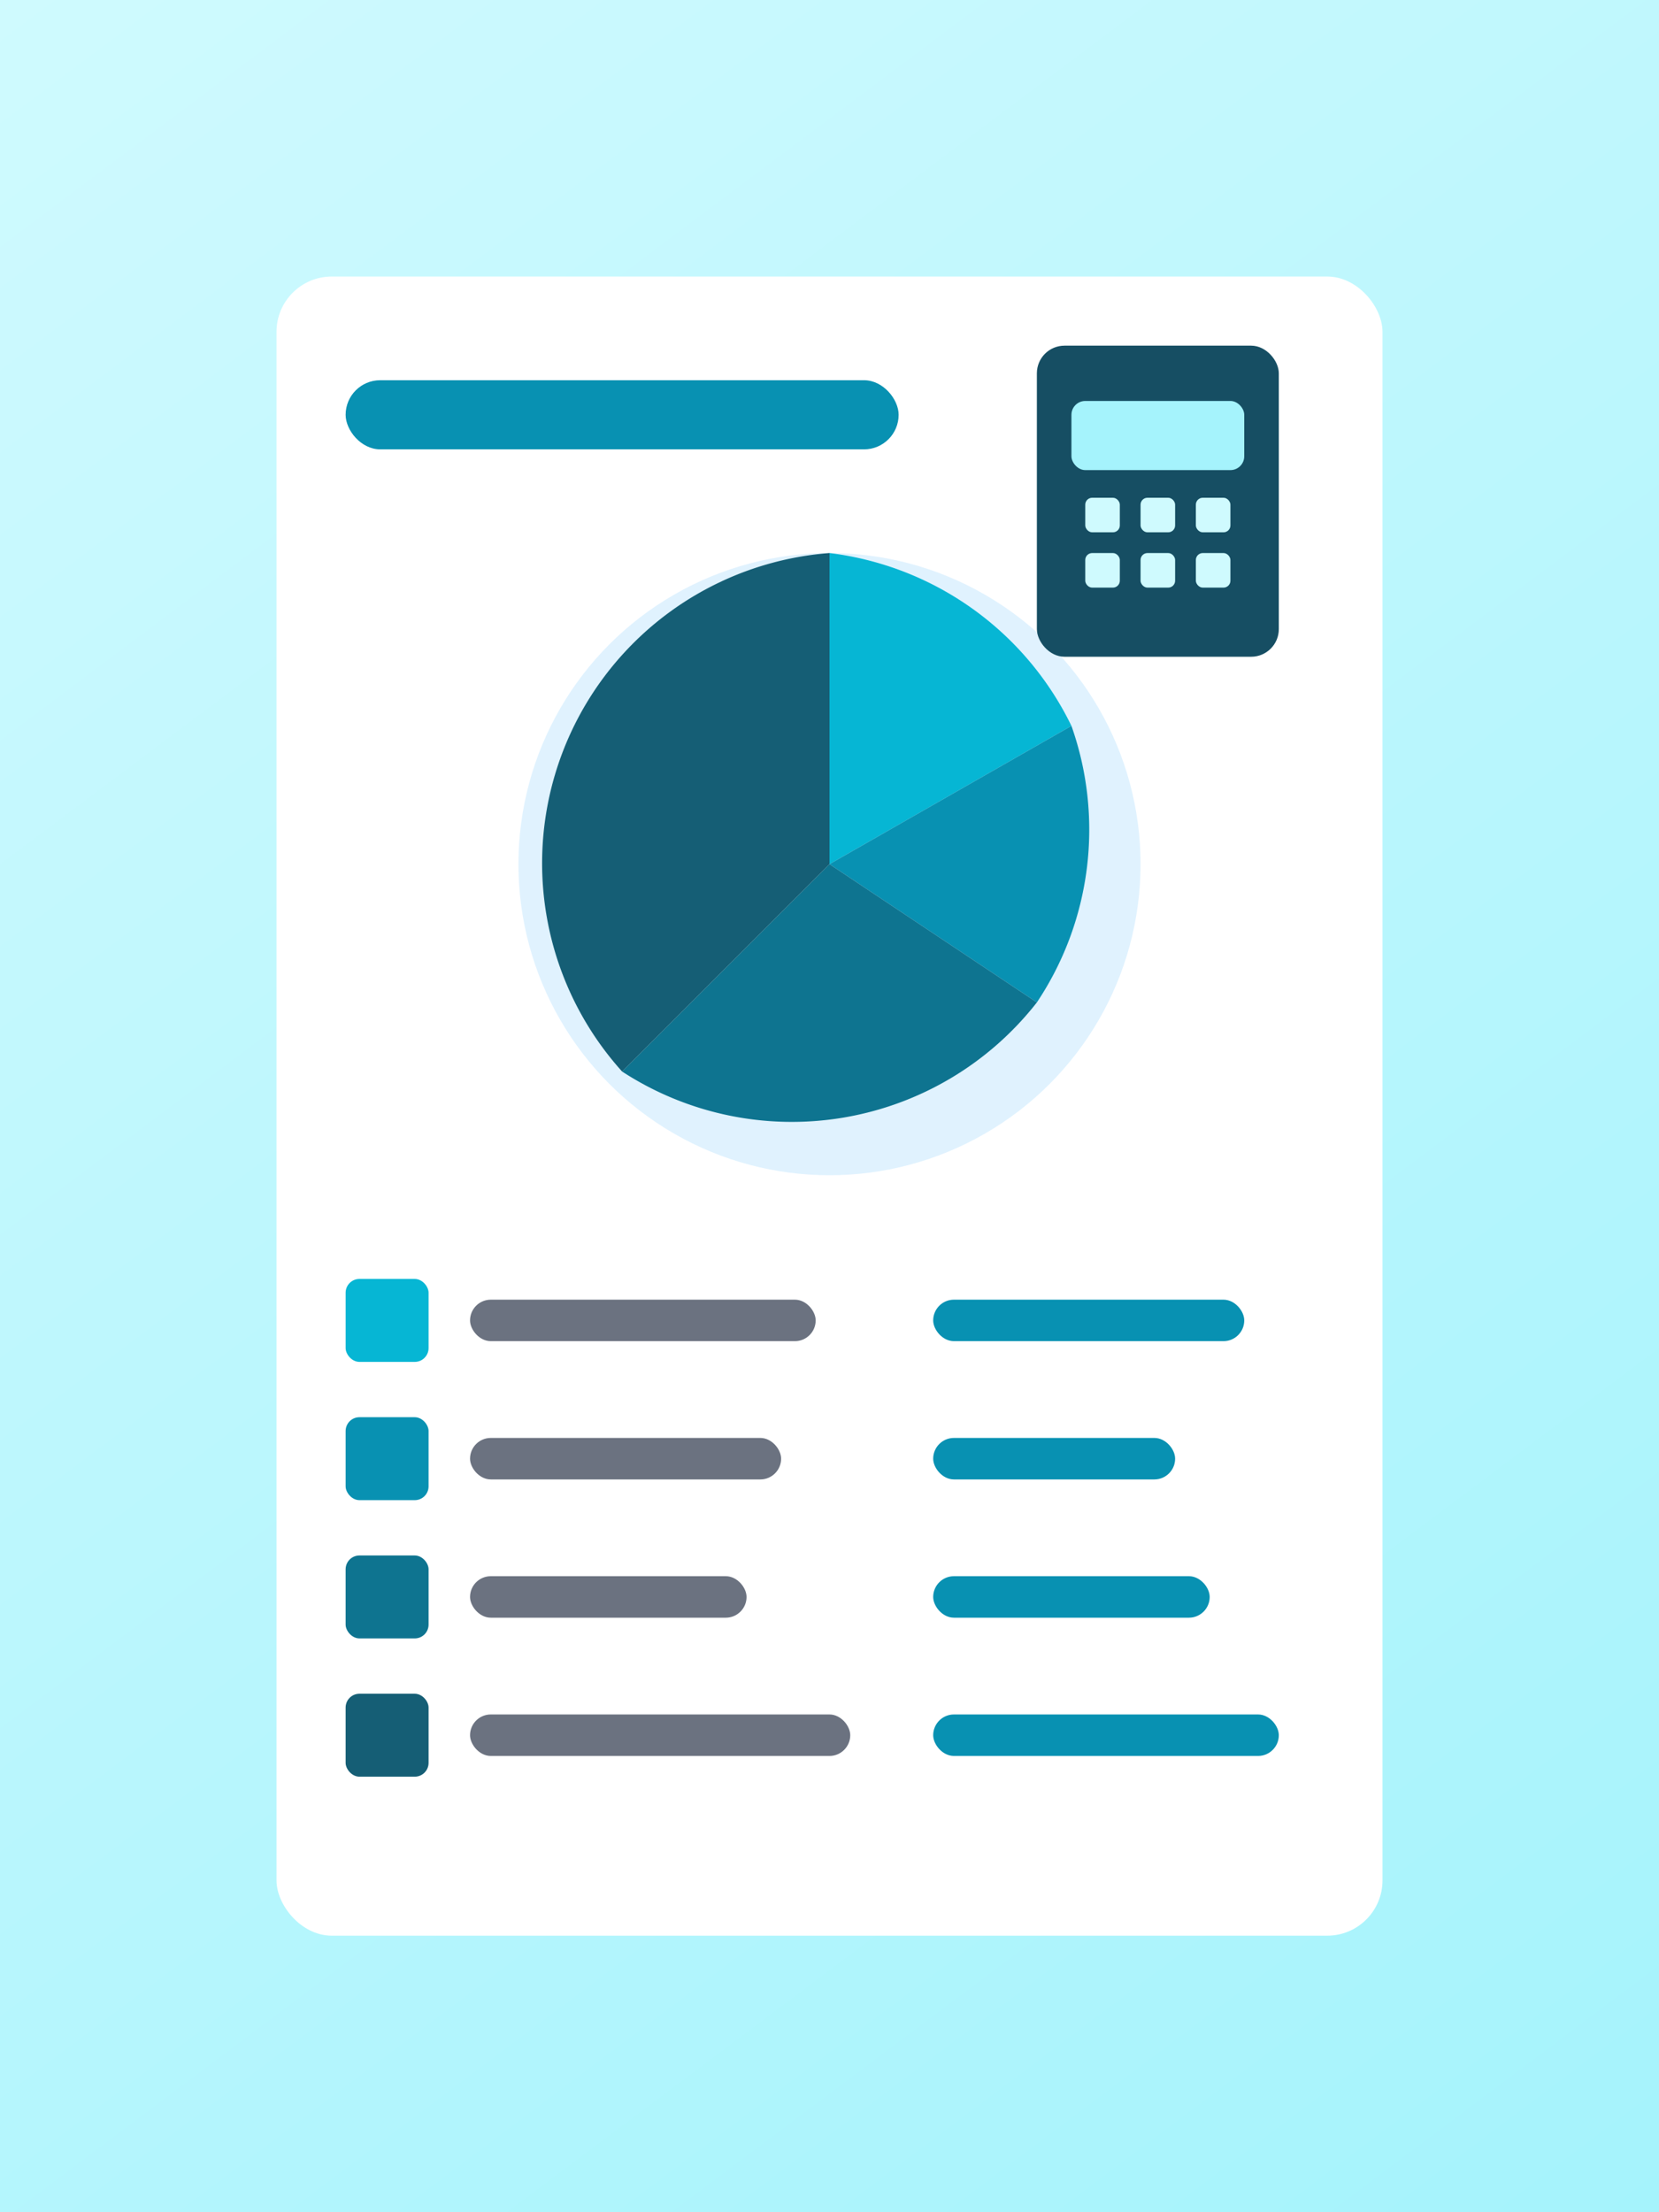 <svg width="240" height="320" viewBox="0 0 240 320" fill="none" xmlns="http://www.w3.org/2000/svg">
  <rect x="0" y="0" width="240" height="320" fill="#333333" stroke="none"/>
  <!-- Background gradient -->
  <rect width="240" height="320" fill="url(#budget-gradient)"/>

  <!-- Document -->
  <rect x="40" y="40" width="160" height="240" rx="8" fill="white"/>

  <!-- Title -->
  <rect x="50" y="55" width="80" height="10" rx="5" fill="#0891B2"/>

  <!-- Pie chart -->
  <circle cx="120" cy="125" r="45" fill="#E0F2FE"/>

  <!-- Pie chart segments -->
  <path d="M120 80 L120 125 L155 105 A45 45 0 0 0 120 80" fill="#06B6D4"/>
  <path d="M120 125 L155 105 A45 45 0 0 1 150 145 Z" fill="#0891B2"/>
  <path d="M120 125 L150 145 A45 45 0 0 1 90 155 Z" fill="#0E7490"/>
  <path d="M120 125 L90 155 A45 45 0 0 1 120 80 Z" fill="#155E75"/>

  <!-- Legend -->
  <rect x="50" y="185" width="12" height="12" rx="2" fill="#06B6D4"/>
  <rect x="68" y="188" width="50" height="6" rx="3" fill="#6B7280"/>

  <rect x="50" y="205" width="12" height="12" rx="2" fill="#0891B2"/>
  <rect x="68" y="208" width="45" height="6" rx="3" fill="#6B7280"/>

  <rect x="50" y="225" width="12" height="12" rx="2" fill="#0E7490"/>
  <rect x="68" y="228" width="40" height="6" rx="3" fill="#6B7280"/>

  <rect x="50" y="245" width="12" height="12" rx="2" fill="#155E75"/>
  <rect x="68" y="248" width="55" height="6" rx="3" fill="#6B7280"/>

  <!-- Dollar amounts -->
  <rect x="135" y="188" width="45" height="6" rx="3" fill="#0891B2"/>
  <rect x="135" y="208" width="35" height="6" rx="3" fill="#0891B2"/>
  <rect x="135" y="228" width="40" height="6" rx="3" fill="#0891B2"/>
  <rect x="135" y="248" width="50" height="6" rx="3" fill="#0891B2"/>

  <!-- Calculator icon -->
  <rect x="150" y="50" width="35" height="45" rx="4" fill="#164E63"/>
  <rect x="155" y="58" width="25" height="10" rx="2" fill="#A5F3FC"/>
  <rect x="157" y="72" width="5" height="5" rx="1" fill="#CFFAFE"/>
  <rect x="165" y="72" width="5" height="5" rx="1" fill="#CFFAFE"/>
  <rect x="173" y="72" width="5" height="5" rx="1" fill="#CFFAFE"/>
  <rect x="157" y="80" width="5" height="5" rx="1" fill="#CFFAFE"/>
  <rect x="165" y="80" width="5" height="5" rx="1" fill="#CFFAFE"/>
  <rect x="173" y="80" width="5" height="5" rx="1" fill="#CFFAFE"/>

  <defs>
    <linearGradient id="budget-gradient" x1="0" y1="0" x2="240" y2="320" gradientUnits="userSpaceOnUse">
      <stop stop-color="#CFFAFE"/>
      <stop offset="1" stop-color="#A5F3FC"/>
    </linearGradient>
  </defs>
</svg>
